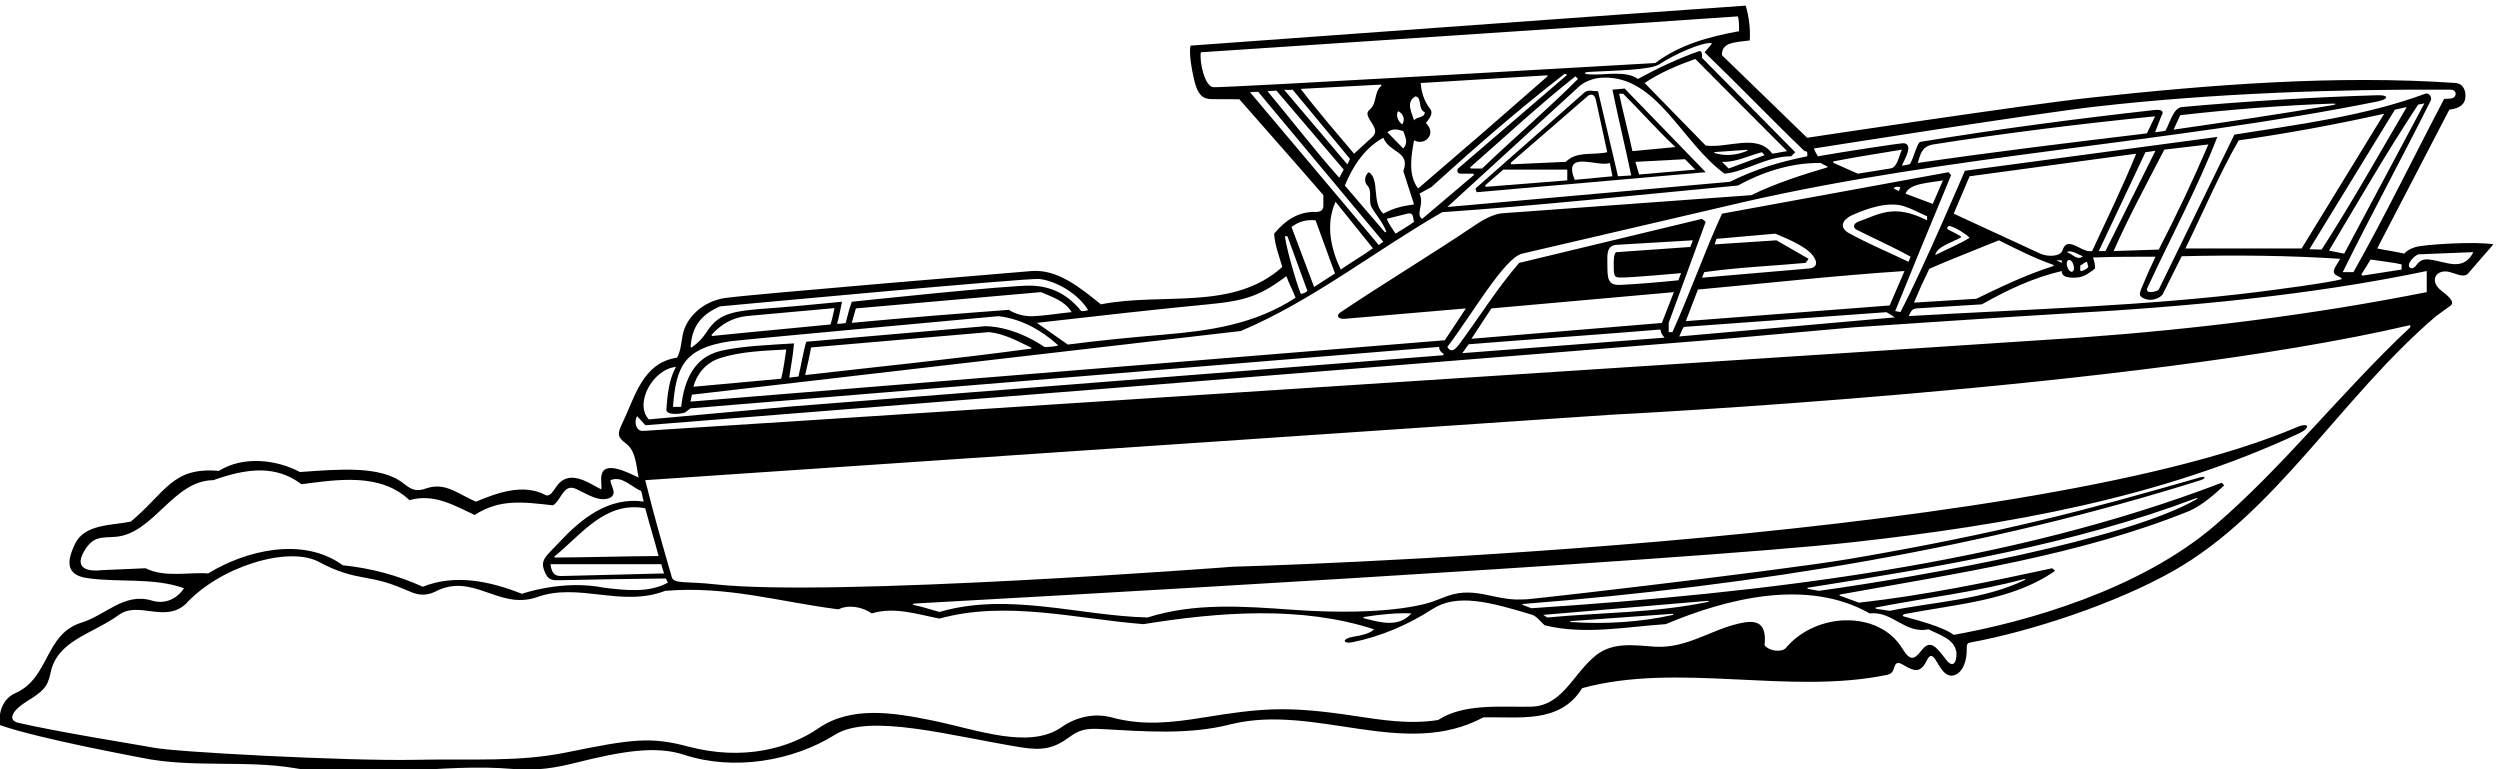 <?xml version="1.0" encoding="UTF-8" standalone="no"?>
<svg xmlns:inkscape="http://www.inkscape.org/namespaces/inkscape" xmlns:sodipodi="http://sodipodi.sourceforge.net/DTD/sodipodi-0.dtd" xmlns="http://www.w3.org/2000/svg" xmlns:svg="http://www.w3.org/2000/svg" version="1.1" id="svg1" width="718.648" height="221.071" viewBox="0 0 718.648 221.071">
  <defs id="defs1"></defs>
  <g id="g1" transform="translate(-43.926,-406.299)">
    <path id="path1" d="m 5550.77,4350.92 c -10.73,-3.15 -19.74,-8.67 -24.26,-14.16 -19.47,4.75 -40.2,7.25 -58.33,11.2 l 155.93,300 c 22.62,2.83 34.59,11.2 34.89,29.8 0.2,12.63 -5.71,26.25 -20.49,27.8 -261.49,17.93 -532.05,-3.91 -789.53,-31.63 -140.34,-15.12 -612.87,-86.77 -612.87,-86.77 l -184,178.4 c 0,0 -2.36,17.51 15.12,24.2 13.2,5.06 32.12,5.99 44.88,7.8 1.59,23.2 -1.61,52 -8.81,75.2 -123.76,-8.13 -1199.78,-86.4 -1199.78,-86.4 -4.15,-15.36 2.74,-54.04 8.55,-77.39 6.95,-27.98 17.47,-38.09 36.25,-38.28 15.64,0.17 34.6,-0.54 60.58,-0.25 60.8,-69.6 121.6,-137.68 181.6,-207.28 v -22.4 c 0.29,-11.75 -8.36,-14.08 -17.21,-13.88 -34.4,0.77 -62.74,-15.18 -89.19,-46.92 1.6,-25.6 10.44,-46.58 17.6,-72 -106.4,-96 -258.4,-54.4 -392,-80.8 -44.8,36 -93.29,76.22 -149.6,72 0,0 -613.03,-50.69 -663.66,-58.45 -49.36,-7.57 -84.07,-44.15 -90.74,-79.95 -2.95,-15.51 -4,-34.4 -12,-48.8 -75.03,-11.25 -90.95,-85.13 -118.38,-141.78 -10.68,-22.08 -11.69,-29.3 8.4,-44.34 21.88,-16.38 21.71,-50.63 26.78,-73.08 -25.96,12.5 -74.91,37.03 -80.36,4.28 -1.71,-10.35 1.03,-22.52 -0.44,-29.88 -10.56,5.28 -20.09,11.27 -30.21,16.13 -24.07,11.55 -48.11,15.62 -65.9,-8.88 -8.57,-11.79 -14.91,-24.08 -24.7,-19.25 -48,25.6 -105.6,4 -149.6,-14.4 -35.2,13.6 -64.8,43.2 -107.2,28.8 -24.43,-9.3 -35.57,-0.44 -49.96,10.81 -49.55,38.73 -138.44,30.31 -223.638,24.39 -51.199,27.2 -123.199,35.2 -175.199,2.4 -101.148,8.92 -114.121,-45.86 -190.402,-109.6 -42.407,-8.63 -100.309,-4.98 -120.918,-48.83 -16,-34.04 -22.008,-66.01 26.269,-73.16 68.047,-10.07 143.781,1.68 209.848,-22.01 -13.832,-20.75 -38.914,-36.01 -69.746,-26.65 -59.473,18.04 -100.625,-31.92 -151.61,-47.55 -80.906,-24.78 -68.554,-120.3 -144.246,-153 -24.832,-11.1 -36.797,-40 -32,-68.81 85.602,-29.59 292.082,-67.53 304.246,-70.09 109.555,-23 225.27,-4.7 332.559,-22.71 156.417,-27.51 314.817,11.83 472.197,-1.82 51.9,-4.51 93.29,3.01 132.42,12.81 104.13,26.07 175.64,37.92 237.24,17.77 106.83,-34.92 234.13,-13.86 326.04,43.58 75.23,47.01 251.16,-3.14 402.47,-27.46 45.06,-7.25 70.3,-2.32 102.1,20.96 23.01,16.85 36.41,20.43 69.13,18.73 94.09,-4.91 190.28,-13.54 283.21,10.64 182.4,44 373.6,-76.8 544,14.4 75.2,2.4 165.6,-15.2 213.6,63.19 207.2,56.81 447.21,-15.19 659.21,28.81 13.13,3.27 12.99,10.05 16.02,18.13 3.54,9.47 8.98,9.37 18.55,3.6 25.33,-15.25 38.18,-17.86 51.69,10.29 6.51,12.32 11.58,11.28 18.8,0.04 9.42,-14.66 20.81,-40.77 42.14,-32.06 18.34,7.72 25.59,33.41 24.93,57.03 -0.18,6.34 0.35,11.31 6.26,12.57 133.45,24.48 315.08,84.36 439.54,154.64 222.89,125.85 362.86,375.67 568.47,550.96 l 32,23.2 c 10.35,8.62 -10.12,23.9 -21.2,32.62 -26.47,20.83 -10.22,47.58 19.31,39.44 17.62,-4.86 29.97,-12.02 39.01,-3.26 17.6,20.8 35.68,40.8 54.88,63.2 -33.11,6.67 -147.09,0.45 -168.54,-5.84 z m -29.86,-37.36 v -11.2 l -84.54,-13.12 c 0,0 -2.82,1.77 -2.06,3.03 6.74,11.13 15.39,24.44 19.6,31.74 24.38,-3.75 53.13,-6.88 67,-10.45 z m -660.2,341.11 c 254.63,28.93 524.34,37.94 766.6,36.49 11.66,-0.38 13.75,-11.89 5.6,-17.6 -4.62,-2.05 -9.53,-1.74 -20,-2.4 -65.6,-124.8 -128,-253.6 -196,-374.4 h -23.2 c 60,121.6 128,246.4 190.4,371.2 2.93,7.3 -3.95,17.3 -12,14.4 -130.7,-48.35 -274.36,-66.39 -412.57,-88.35 l -163.43,-334.85 c -4.07,-5.15 -31.57,-10.78 -24.38,4.03 49.51,107.26 108.21,215.52 150.93,325.82 l -545.62,-73.13 c 0,0 -89.08,-209.51 -139.33,-305.52 l -11.21,2.4 c 40.01,98.4 80.01,196 120.8,293.6 l -5.59,6.4 -489.6,-89.6 c -39.45,-86.03 -67.38,-168.21 -107.21,-256 h -8 v 20 l 80,218.4 -8,6.4 -395.2,-95.2 c -47.2,-54.4 -86.4,-117.6 -129.6,-176 -7.06,-8.63 -16.8,-20.8 -25.6,-5.6 54.16,71.35 122.91,191.97 161.6,201.6 l 480.8,112 c 444.12,101.51 918.9,126.76 1367.44,216.82 26.11,5.24 25.06,14.32 0.57,13.58 -134.46,-4.07 -285.91,-12.97 -423.2,-25.6 -18.05,-2.05 -25.9,-34.66 -34.95,-50.88 -6.85,-1.89 -13.72,-2.42 -22.65,-3.52 l 14.02,36.06 c 0,0 11.32,14.95 -15.72,11.93 -170.3,-19.02 -338.29,-41.18 -505.5,-68.79 -7,-1.23 -13.87,-33.73 -22.62,-48.1 -3.89,-0.85 -10.56,-3.05 -17.38,-3.1 5.02,11.4 10.69,20.41 13.18,31.32 2.61,11.45 -1.58,17.17 -11.43,16.92 -7.56,-0.19 -134.55,-19.44 -183.36,-28.24 -2.89,4.97 -6.39,11.2 -8.8,16.8 0,0 476.61,75.53 610.21,90.71 z m -293.02,-280.13 c -9.24,5.26 -19.72,10.85 -26.58,14.1 -4.54,2.15 -1,9.07 3.43,7.87 13.27,-3.6 33.76,-16.35 42.76,-25.35 -21.3,-13.84 -49.59,-24.8 -74.39,-37.6 3.39,17.51 31.96,25.94 54.9,37.64 1,0.51 0.93,2.74 -0.12,3.34 z m 313.22,-32.18 h -14.4 l 100.8,213.6 21.6,3.05 z m 127.2,219.2 95.2,11.2 c -32.8,-76.8 -68.8,-152.8 -107.2,-227.2 l -97.6,-3.2 c 32.79,74.4 72,146.4 109.6,219.2 z m -156,-219.2 c -10.43,-1.74 -19.65,3.22 -28.54,7.83 -16.82,8.7 -29.12,13.12 -35.22,-5.78 -4.76,-14.72 -32.56,-14.78 -48.24,-7.65 l -187.2,86.4 34.39,80.8 360.01,48.8 c -28.8,-71.2 -63.2,-140.8 -95.2,-210.4 z m -54.4,-2.4 c 8.82,6.61 28.55,-7.55 34.4,-8.8 -12.8,-10.4 -23.2,5.6 -34.4,8.8 z m 1.3,-33.41 c -7.1,18.85 9.3,24.02 13.49,2.76 2.68,-13.66 -8.36,-16.37 -13.49,-2.76 z m 27.5,4.61 c 4.79,1.6 8.8,7.2 14.4,8 l 3,-11.4 c -3.75,-4.38 -9.37,-6.88 -14.2,-8.6 -5.8,-1.4 -2.4,8 -3.2,12 z m -40,11.2 v -5.6 l -12,5.6 z m -136,43.2 c 40.85,-20.28 76.9,-38.82 117.68,-53.05 1.3,-0.46 1.19,-2.21 -0.18,-2.64 -57.65,-18.33 -111.6,-44.14 -166.3,-70.71 l -134.67,-8.28 c 11.25,26.88 19.37,45 33.12,73.13 41.93,18.62 107.63,43.99 150.35,61.55 z m -178.4,-147.2 141.6,8.8 c 54.4,30.4 108.33,56.85 172.8,72 -1.6,-19.2 35.8,-13.96 39.1,-13.18 12.25,2.9 22.82,10.59 32.9,18.78 -0.22,9.25 -1.55,15.82 -4.6,23.62 50.63,2.26 91.88,1.25 135.17,1.78 -11.82,-24.63 -20.96,-45.23 -30.2,-68.02 -6.15,-15.16 -4.74,-17.8 7.53,-23.13 12.45,-5.41 31.88,0.62 38.08,9.71 l 41.22,82.44 c 119.45,2.8 232.58,1.6 342.4,-5.6 -8.78,-16.77 -20.45,-27.18 -8.8,-35.2 l 11.46,-6.37 c 0,0 1.23,-2.26 0.05,-2.61 -25.62,-7.48 -149.75,-23.57 -178.73,-27.22 -244.93,-30.8 -500.61,-37.39 -756.29,-52.38 3.76,8.47 6.24,15.35 16.31,16.58 z m 832.8,129.6 h -251.2 c 38.4,78.4 72.8,160 115.2,233.6 106.4,15.2 210,34.32 314.4,57.6 z m 201.6,300 25.6,5.6 c -60.8,-103.2 -118.4,-206.4 -184,-308 l -26.38,0.75 z m -142.48,-304.62 c 66.61,111.52 121.33,207.19 192.61,315.5 l 13.52,2.67 -173.25,-324.75 z m -949.53,-118.58 -440.59,-33.88 26.2,68.28 c 148.79,13.6 299.19,30.4 446.4,40 z m 11.29,-25.75 -466.25,-41.25 c 3.73,6.75 5,12.5 10,20.62 l 438.12,31.88 z m -256.08,166.55 -133.46,-8.8 3.86,12 127.19,11.2 c 32.6,-13.74 74.22,-30.94 85.74,-54.5 9.34,-19.1 -11.33,-20.7 -11.33,-20.7 l -232.81,-20 4.88,12 c 71.2,10.4 150.33,13.6 219.13,20 l 6.39,8.8 z m 275.7,73.7 c 17.3,-5.5 33.89,-14.9 49.89,-21.7 v -8.8 c -72.64,37.12 -104.37,12.33 -149.59,-3.2 -9.8,-4.52 -11.04,-12.34 -3.21,-16.8 40.09,-20.52 77.17,-36.24 117.25,-58.63 l -4.45,-10.97 c -44.13,21.03 -87.11,39 -128.78,61.92 -19.63,10.79 -18.24,27.77 9.22,39.9 31.78,14.04 75.99,28.98 109.67,18.28 z m -22.11,38.3 c 3.2,5.6 9.91,3.21 14.41,3.2 l -3.21,-8.8 z m 25.61,-11.2 c 7.5,22.65 52,23.2 80.8,28.8 l -22.1,-50.92 z m -526.8,-279.43 -411.61,-34.17 43.2,65.6 394.41,35.2 z m 6,-31.77 -437.29,-33.46 13.72,19.18 c 141.25,11.25 278.46,20.68 414.46,31.88 1.04,-7.56 3.88,-12.17 9.11,-17.6 z m -109.99,157.59 c 0.43,-19.48 -1.22,-28.42 14.54,-27.49 14.42,-1.26 131.05,9.37 131.05,9.37 l -5.85,-15.47 c -39.56,-4.03 -88.95,-8.28 -124.63,-9.89 -29.5,-1.82 -28.57,15.52 -28.87,45.36 -0.21,21.15 -1.98,39.92 20.95,41.26 l 163.82,9.67 -5.6,-14.4 c 0,0 -114.6,-8.09 -159.43,-11.2 -5.81,-0.33 -6.15,-19.46 -5.98,-27.21 z M 3012.1,4169.56 c 153.6,64.8 289.6,172.8 435.2,256.8 211.2,14.4 425.6,37.6 639.2,57.6 52,28.8 115.21,49.6 178.4,48.8 4.74,-2.71 9.48,-4.84 14.7,-7.37 0.95,-0.46 0.48,-2.13 -0.73,-2.49 -54.16,-15.79 -111.92,-34.7 -163.57,-59.74 0,0 -521.17,-37.85 -538.26,-39.15 -17.11,-1.3 -40.3,-12.93 -59.38,-26.25 -95.2,-64 -192.76,-122.6 -289.56,-187.4 -10.44,-6.35 -7.31,-15.73 8.8,-14.4 l 261.6,22.4 c -12.71,-19.98 -30.4,-45.6 -45.6,-68.8 l -1630.23,-132.59 3.04,14.92 z m -1183.14,-120.5 c 6.45,24.86 24.81,51.45 57.82,62 44.43,14.21 93.79,15.87 142.92,18.5 -3.2,-18.4 -5.37,-41.87 -11.2,-63.2 z m 241.54,25.3 c 5.07,22.11 9.66,41.52 12.78,59.65 l 384.82,33.15 c 33.66,-3.82 61.47,-19.36 90.42,-33.3 1.32,-0.64 1.12,-2.29 -0.31,-2.48 -165.14,-22.32 -328.29,-38.78 -487.71,-57.02 z m 1157.6,228 c -20.8,43.2 -33.6,97.6 -11.2,146.4 l 80.76,-100.38 c -22.24,-16 -46.36,-30.02 -69.56,-46.02 z m -122.31,388.52 c 5.35,-0.2 12.71,-0.52 18.31,0.28 l 124,-149.6 -5.6,-12 z m 128.64,-172.29 c -3.55,-6.75 -6.33,-11.43 -9.53,-17.83 -52.8,59.2 -103.2,124.8 -155.2,187.2 l 19.35,1.17 z m 56.43,107.34 c 7.8,-13.36 19.68,-25.49 3.64,-38.77 l -37.6,-34.4 c -39.2,46.4 -79.24,92.4 -115.2,140.08 l 172.87,9.23 c 0,0 2.3,-1.74 0.95,-2.87 -15.73,-13.16 -8.73,-36.27 -23.63,-50.03 -5.71,-5.27 -9.59,-8.58 -1.03,-23.24 z m 29.24,-38.77 c 13.81,-33.78 59.44,-28.78 43.2,-72 l 23.2,-72 c -26.34,-3.53 -45.71,-8.53 -66.4,-20 -25.6,23.2 -7.2,74.4 -31.2,89.6 -9.6,-6.4 -10.61,-21.88 -3.2,-28.8 11.2,-12 1.6,-32.8 8.8,-46.4 8.09,-14.69 24.07,-32.46 31.7,-52.21 1.08,-2.83 -2.65,-2.36 -2.65,-2.36 l -86.65,100.97 c 16,39.2 42.4,81.6 83.2,103.2 z m 43.2,14.4 c 4.8,-14.4 11.2,-24 0,-37.6 l -34.4,35.2 c 11.2,8.8 21.6,6.4 34.4,2.4 z m -11.2,43.2 c 11.13,-5.19 15.99,-18.29 8.8,-28.8 -9,6.68 -14.6,20.1 -8.8,28.8 z m 129.6,-124 c -2.74,-2.84 -2.84,-11.08 5.6,-11.2 h 27.86 l 0.59,-3.01 -111.65,-94.59 c -15.2,10.4 5.44,31.42 -5.81,54.55 l 25.81,14.25 c 92.38,83.79 189.6,168.8 288,244.8 l 5.46,-2.25 z m 253.6,199.2 5.6,-5.6 c -65.8,-65.98 -137.61,-126.6 -207.2,-193.6 h -24.16 c 0,0 -2.7,1.69 -1.73,2.54 73.5,64.14 149.62,135.27 227.49,196.66 z m -60.39,-0.05 c -90.43,-79.45 -183.86,-160.49 -279.61,-242.35 -22.92,29.94 -14.21,73.87 -8.8,104 11.61,-6.25 28.03,-3.54 33.9,10.73 5.78,14.05 -8.3,26.87 -8.3,26.87 6.4,8.8 17.6,20 8.8,31.2 -12.8,16 -18.4,35.2 -20,55.2 l 273.63,16.61 c 0,0 1.31,-1.44 0.38,-2.26 z m -265.21,-77.55 c -0.16,-12.73 -16.8,-8.8 -23.2,-17.6 -4,15.2 -19.2,40 3.2,52 15.2,-3.2 4,-27.2 20,-34.4 z m -23.2,-236.8 c -14.25,-10.65 -26.4,-16.8 -40,-25.6 -6.4,10.4 -15.02,20.95 -18.84,32.17 l 44.44,11.03 c 14.31,3.35 11.58,-9.09 14.4,-17.6 z m 906.72,130.63 c 48.54,9.68 98.22,16.87 147.69,25.37 -7.12,-16.44 -10.12,-38.18 -24.5,-40.68 l -70.7,-11.32 -52.91,23.51 c 0,0 -1.29,2.78 0.42,3.12 z m 182.08,-3.43 c 5.7,19.88 9.03,34.67 31.15,39.67 156.8,24.8 321.66,45.13 481.66,61.13 l -17.6,-36.87 c -167.85,-20.19 -331.21,-39.93 -495.21,-63.93 z m 552.81,72 14.4,31.2 c 103.04,11.95 222.98,21.54 329.73,25.09 7.62,0.25 7.56,-1.95 -0.1,-3.26 -109.93,-18.79 -234.09,-37.32 -344.03,-53.03 z m -797.61,-46.4 c 9.04,1.27 5.61,-11.2 5.61,-11.2 -64.07,-13.15 -110.32,-27.53 -167.21,-55.2 l -610.4,-54.4 284.05,259.75 c 0,0 17.98,18.65 52.61,19.86 116.79,4.1 169.54,-140.03 262.54,-207.61 47.2,4.8 90.41,37.6 144.01,37.6 l 8.79,8.8 -201.6,204 c 0.8,5.6 0.01,16.55 -6.4,14.4 -45.6,-16 -89.6,-36.8 -132,-60 -26.04,18.55 -70.31,8.21 -102.81,9.7 -15.96,0.74 -16.07,4.82 -1.32,5.59 60.11,3.14 129.96,3.96 150.04,16.23 31.66,20.96 90.63,47.5 112.49,46.08 5.01,0.8 -8,-12 -14.4,-20 74.41,-71.7 146.91,-147.33 216,-213.6 z m -92,-2.4 5.61,-6.4 -77.61,-28.8 -14.39,14.4 c 29.59,-1.6 57.59,13.6 86.39,20.8 z m -101.87,-1.87 c -1.78,0.56 -0.83,2.18 -0.83,2.18 l 70.01,4.86 c 0,0 2.76,-1.24 0.91,-2.02 -19.9,-8.48 -45.25,-12.85 -70.09,-5.02 z m -19.73,16.27 -132,135.2 c 32,21.6 71.21,38.4 109.6,52 67.2,-68 127.2,-128 198.41,-199.2 l -32,-5.6 c -32.8,44.8 -95.21,11.2 -144.01,17.6 z m -1064.24,126.15 c -17.96,1.54 -30.35,52.86 -26.96,75.45 0,0 1061.99,70.35 1160.8,77.6 2.54,-7.93 2.76,-22.45 2.4,-32 -64.79,-12 -128,-28.8 -180.8,-68.8 0,0 -932.31,-54.13 -955.44,-52.25 z m 79.44,-10.95 c 6.81,0.95 12,0.95 17.6,0.95 l 270.4,-324.15 c -3.2,-2.4 -6.62,-4.8 -9.75,-7.05 z m 141.6,-276.8 c 15.84,-42.25 28.54,-79.38 42.09,-114.75 l -45.29,-29.25 -48.8,129.6 c 14.4,11.2 31.59,16.52 52,14.4 z m -60.8,-34.4 43.2,-118.4 c -4.6,-4.02 -8.43,-5.16 -14.06,-6.33 -2.34,1.81 -29.14,85.53 -34.74,124.73 z m -170.82,-147.15 c 83.53,7.82 113.31,19.95 168.65,60.75 5.38,-15.83 13.85,-30.82 19.77,-46.4 -88.5,-58.03 -186.42,-71.5 -285.41,-79.91 -68.48,-5.82 -134.46,-12.04 -206.84,-21.43 l -66.95,46.94 c 117.09,13.47 276.19,31.2 370.78,40.05 z m -380.67,-25.7 c -15.72,-0.53 -36.44,4.19 -50.63,13.75 -107.46,-8.03 -221.25,-16.88 -339.48,-28.1 l 8.8,31.2 400,35.2 c 24,-10.4 51.2,-18.4 66.4,-43.2 -25.64,-2.43 -57.39,-7.93 -85.09,-8.85 z m -675,21.25 c 0,0 666.67,62.04 690.48,59.22 35.62,-4.21 83.53,-31.09 105.23,-67.49 -5.1,-1.33 -10.3,-2.45 -15.08,-1.73 -27.28,33.67 -61.1,53.27 -107.47,54.82 -46.93,1.57 -388.27,-34.82 -388.27,-34.82 -4.48,-11.96 -9.89,-31.97 -13.26,-46.13 -5.38,-0.84 -11.63,-1.57 -18.56,-1.56 4.73,15.69 6.3,28.31 10.68,47.69 -56.25,-5.63 -125.62,-12.03 -185.53,-16.29 -66.97,-6.21 -85.83,-16.29 -109.88,-53.02 -7.6,-11.61 -17.32,-20.63 -28.82,-29.03 -1.13,-0.83 -3.24,0.17 -3.13,1.46 3.33,38.26 17.04,66.43 63.61,86.88 z m 247.5,-3.75 c -2.4,-11.2 -4.43,-22.47 -8.72,-35.34 -85.46,-8.63 -171.97,-16.2 -254.46,-24.78 -1.68,-0.18 -3.28,1.51 -2.39,2.5 21.34,23.9 46.19,37.13 76.11,40.51 53.84,4.94 189.46,17.11 189.46,17.11 z m -226.35,-71.82 c 22.79,3.37 580.54,54.37 580.54,54.37 49.6,-5.6 93.6,-30.4 129.6,-63.2 -9.33,-2.88 -19.42,-3.12 -29.41,-3.63 -71.26,48.03 -129.46,45.12 -129.46,45.12 l -385.93,-33.49 c -6.4,-20.8 -11.2,-51.13 -16.8,-75.13 l -20,-2.47 c 3.65,27.06 7.97,44.6 10.31,74 -49.38,-3.13 -113.12,-5.43 -158.75,-16.25 -62.52,-14.82 -79.73,-72.57 -85.16,-120.95 h -17.61 c 6.41,86.4 23.72,126.98 122.67,141.63 z m -116.26,-55.23 c -15.21,-27.2 -18.41,-60 -20.8,-92 -0.25,-12.79 29.36,-10.46 40.65,-6.42 l 11.35,8.82 1618.4,132.8 c -0.6,-6.6 3.85,-11.33 9.08,-14.69 1.74,-1.11 -0.44,-3.36 -0.44,-3.36 l -1406.27,-110.43 -310.6,-28.17 c -32.33,34.13 8.75,108.7 58.63,113.45 z m -1146.409,-435.2 -95.383,-4.12 c 0,0 -67.356,-10.13 -37.051,41.48 19.793,33.71 38.633,27.99 68.313,30.65 82.128,7.37 123.804,121.67 210.523,122.39 73.223,26.21 136,32.8 190.398,-8.8 79.199,10.4 171.199,24.8 233.599,-34.4 53.6,15.2 97.6,-12 140.8,-32 55.2,35.2 104,28 169.61,20.8 19.19,12.8 22.39,49.6 52,34.4 22.39,-10.4 48.8,-28.8 72,-17.6 15.46,9.45 0,25.6 0,37.6 25.59,10.4 45.28,-15.15 66.08,-23.15 3.35,-8.74 3.1,-15 5.92,-23.25 -76.46,11.47 -137.06,-38.78 -182.79,-88 -30.14,-32.45 -44.26,-38.34 -28.71,-69.1 6.35,-12.58 15.68,-13.23 29.33,-12.78 79.38,1.88 154,2.96 230,3.75 l 4.17,-9.07 c -40.26,-21.93 -88.58,-16.87 -137.83,-10.86 -89.46,18.06 -177.59,-13.19 -177.59,-13.19 -67.55,26.85 -143.61,43.65 -214.19,15.25 -54.4,24.8 -112.68,40.37 -172.8,46.4 -85.599,62.4 -208.798,32.8 -291.196,-17.6 -41.602,3.2 -93.602,-9.6 -135.203,11.2 z m 885.269,23.2 c -1.5,0 -2.24,1.75 -1.13,2.65 57.82,46.59 109.04,119.84 195.86,103.75 9.64,-36.73 20,-68.8 28.81,-103.2 -74.33,-0.39 -158.52,-3.08 -223.54,-3.2 z m 229.37,-14.4 c 1.88,-7.18 3.85,-13.43 6.09,-20 l -222.33,-5.6 c -14.38,-0.33 -20.63,6.55 -23.2,25.6 z m 2777.09,-206.64 c -21.74,28.25 -34.09,45.42 -53.73,19.77 -16.48,-21.53 -25.09,-21.47 -41.5,5.31 -50.2,81.84 -185.93,78.86 -251.68,-0.04 -8.3,-8.7 -35.21,-7.2 -45.6,6.4 6.23,56.11 -25.59,53.65 -55.39,46.96 -61.29,-13.77 -111.92,-53.63 -180.62,-50.16 -46.4,3.2 -90.4,10.4 -127.2,-17.61 -52,-40.79 -72.8,-112 -144,-112 -65.49,-1.04 -143.2,7.21 -198.4,-28.79 -62.08,-9.94 -122.93,0.17 -183.3,9.26 -143.93,21.68 -198.7,16.47 -326.36,-4.22 -64.38,-10.43 -128.02,-17.96 -195.94,0.56 -37.37,10.13 -77.25,0.71 -107.72,-20.73 -69.97,-49.22 -181.61,-6.09 -279.42,14.03 -85.2,17.52 -175.92,31.84 -246.63,-16.81 -60.7,-41.76 -160.03,-71.93 -282.67,-39.16 -79.97,21.36 -121.99,15.62 -260.54,-12.73 -105.43,-21.57 -202.81,-13.65 -327.66,-16.21 -148.03,-3.05 -524.35,17.12 -565.752,26.2 -12.68,2.78 -210.418,34.21 -294.418,54.21 -21.852,6.25 -10.508,26.98 20.156,45.91 33.203,20.48 44.953,29.97 51.035,60.49 14.282,71.62 89,83.82 148.012,126.4 42.133,30.7 98.637,-17.89 143.996,23.2 74.203,81.54 223.117,126.86 288.841,91.05 27.36,-14.91 56.52,-26 87.67,-31.65 49.64,-9.01 63.71,-12.99 110.07,-32.81 15.42,-6.6 31.91,-9.3 51.82,-0.19 82.4,44 137.03,-39.03 219.43,-11.83 91.94,33.9 182.97,-22.57 278.97,14.23 134.41,11.2 247.21,-24 374.41,-40 22.4,11.2 52.8,4.8 72,-8.8 49.6,15.2 100,-2.4 146.4,-11.2 144,40 296.8,-0.8 440.8,-12 164,26.4 341.6,40 498.4,-11.2 -6.94,-8.21 -27.84,-13.43 -44.99,-16.05 -24.59,-3.76 -24.13,-16.41 -0.46,-11.57 60.58,12.38 119.64,37.66 171.36,71.24 53.05,34.46 123.72,15.86 216.49,-12.42 10.4,-4 17.6,-15.2 26.4,-22.4 85.6,-21.6 180.7,-2.79 261.6,2.4 131.2,55.2 305.61,100 440.8,23.2 49.61,5.6 76,-44.8 127.21,-34.4 23.2,-12 56.4,-20.53 60.4,-50.13 0.79,-24.27 -8.67,-33.42 -22.29,-15.71 z m -1258.33,92.54 c 34.8,5.38 70.37,9.2 102.61,7.7 -28.2,-31.17 -66.73,-19.66 -101.53,-10.8 -2.72,0.69 -3.42,2.74 -1.08,3.1 z m 396.21,-1.1 -8.8,5.6 354.47,30.29 c 0,0 7.46,-1.06 1.26,-2.34 -117.01,-24.04 -224.61,-22.16 -346.93,-33.55 z m 271.13,5.47 c -69.54,-15.45 -145.14,-20.46 -219.87,-15.33 -4.56,0.31 -0.59,2 -0.59,2 l 219.99,15.81 c 0,0 4.25,-1.64 0.47,-2.48 z m 292.02,58.85 c 287.24,45.32 572.81,93.33 838.13,193.09 4.38,1.65 5.83,0.4 1.88,-1.89 -149.09,-86.34 -580.59,-165.18 -815.95,-197.92 l -24.03,4.31 c 0,0 -2.41,2.04 -0.03,2.41 z m 147.05,-42.77 c 104.64,20.6 215.95,33.34 319.42,61.3 4.28,1.16 5.17,-0.4 1.31,-2.26 -88.11,-42.49 -192.82,-46.26 -290.93,-66.19 l -29.41,4.38 c 0,0 -2.99,2.26 -0.39,2.77 z m 1153.87,604.65 c -145.68,-136.58 -273.88,-301.09 -421.18,-427.31 -162.83,-139.52 -408.06,-208.5 -564.48,-236.49 -21.61,17.03 -81.96,32.81 -106.5,39.37 -6.99,1.87 -2.18,5.13 1.1,5.76 112.44,21.63 232.87,28.75 324.6,93.27 l -6.4,5.6 c -136.8,-29.6 -274.41,-58.4 -417.6,-74.4 l -41.57,15.31 c 0,0 -1.06,2.03 0.43,2.3 249.94,45.26 518.55,84.56 755.54,180.79 27.2,12 53.6,35.2 75.2,55.2 l -5.6,5.6 c -461.6,-176.8 -985.61,-237.6 -1492.01,-271.2 l -18.8,7.13 c 0,0 -1.39,1.9 0.12,2.02 505.96,39.85 1000.9,121.3 1465.4,267.66 11.11,3.5 11.8,9.83 -2.17,5.81 -243.91,-70.26 -431.38,-120.36 -753.92,-175.53 -163.16,-27.91 -800.86,-100.6 -698.11,-86.93 -66.53,-8.85 -108.88,29.22 -174.12,6.24 l -30,-11.45 c 0,0 -83.43,-34.19 -305.88,-18.16 -105.81,7.62 -211.47,15.2 -312.12,-16.79 -149.6,4 -300.8,55.2 -449.6,12 -16.98,4.29 -34.76,10.85 -53.78,14.57 -4.92,0.96 -6.68,3.21 2.31,3.71 159.1,8.77 1652.64,91.13 2024.09,132.31 338.12,37.5 669.19,96.53 966,235.42 24.49,11.46 23.05,25.21 -5.72,12.97 -600.19,-255.55 -2298.26,-301.24 -2298.26,-301.24 0,0 -866.74,-66.21 -1120.04,-38.01 -60.74,6.77 -88.18,0.6 -93,14.67 -20,69.6 -38.65,133.37 -57.61,210.4 l 2089.07,141.53 c 0,0 1138.85,56.38 1723.13,193.05 3.16,0.74 4.12,-2.7 1.48,-5.18 z m 36.74,77 c -243.99,-48.46 -495.13,-79.85 -751.45,-98.37 -107.59,-7.78 -2790.97,-181.63 -2790.97,-181.63 l -313.59,-20 c -14.77,-0.18 -19.14,20.45 -12,32 l 17.86,-19.68 1042.14,82.88 936,75.2 356.81,28.8 278.19,24.83 c 0,0 370.5,24.99 453.7,29.58 264.83,14.62 533.11,39.63 783.31,91.99 z m 47.99,61.78 c -38.14,7.5 -55.96,17.3 -70.44,-3.54 -8.9,-12.8 -21.24,-5.14 -13.76,7.09 5.4,8.82 14.84,15.9 18.56,16.37 l 118.45,4.7 c -12.2,-24.08 -30.68,-28.98 -52.81,-24.62" style="fill:#000000;fill-opacity:1;fill-rule:nonzero;stroke:none" transform="matrix(0.133,0,0,-0.133,0,1056)"></path>
    <path id="path2" d="m 3815.3,4691.16 c 12.99,-64.03 28.61,-127.15 40.59,-185.37 l -28.59,-1.83 -43.2,184 c -9.6,-0.8 -20.19,4.17 -28.8,-2.4 l -236,-208 2.4,-8 c 164.8,14.4 332.8,28.8 495.2,43.2 l -175.2,180.8 z m -51.2,-12 c 12.8,4.8 14.81,-6.4 16.8,-16.8 l 23.2,-106.4 c -32.8,-7.2 -65.6,3.2 -89.6,-20.8 l -118.07,-5.37 -1.04,3.32 z m -46.4,-184 -176.26,-13.98 -1.12,3.25 38.98,33.93 h 138.4 z m 16.14,1.11 c -27.43,66.49 50.7,26.49 75.86,36.49 2.34,-11.88 4,-20 5.6,-28.8 z m 260.66,22.09 -121.6,-10.55 c -2.74,10.57 -5.6,18.55 -8,27.35 l 107.14,5.72 z m -43.2,48.8 -92.8,-8.8 c -8.8,40.8 -20.21,83.77 -28.8,124 h 8.8 c 38.4,-38.4 72.8,-77.6 112.8,-115.2" style="fill:#000000;fill-opacity:1;fill-rule:nonzero;stroke:none" transform="matrix(0.133,0,0,-0.133,0,1056)"></path>
  </g>
</svg>
